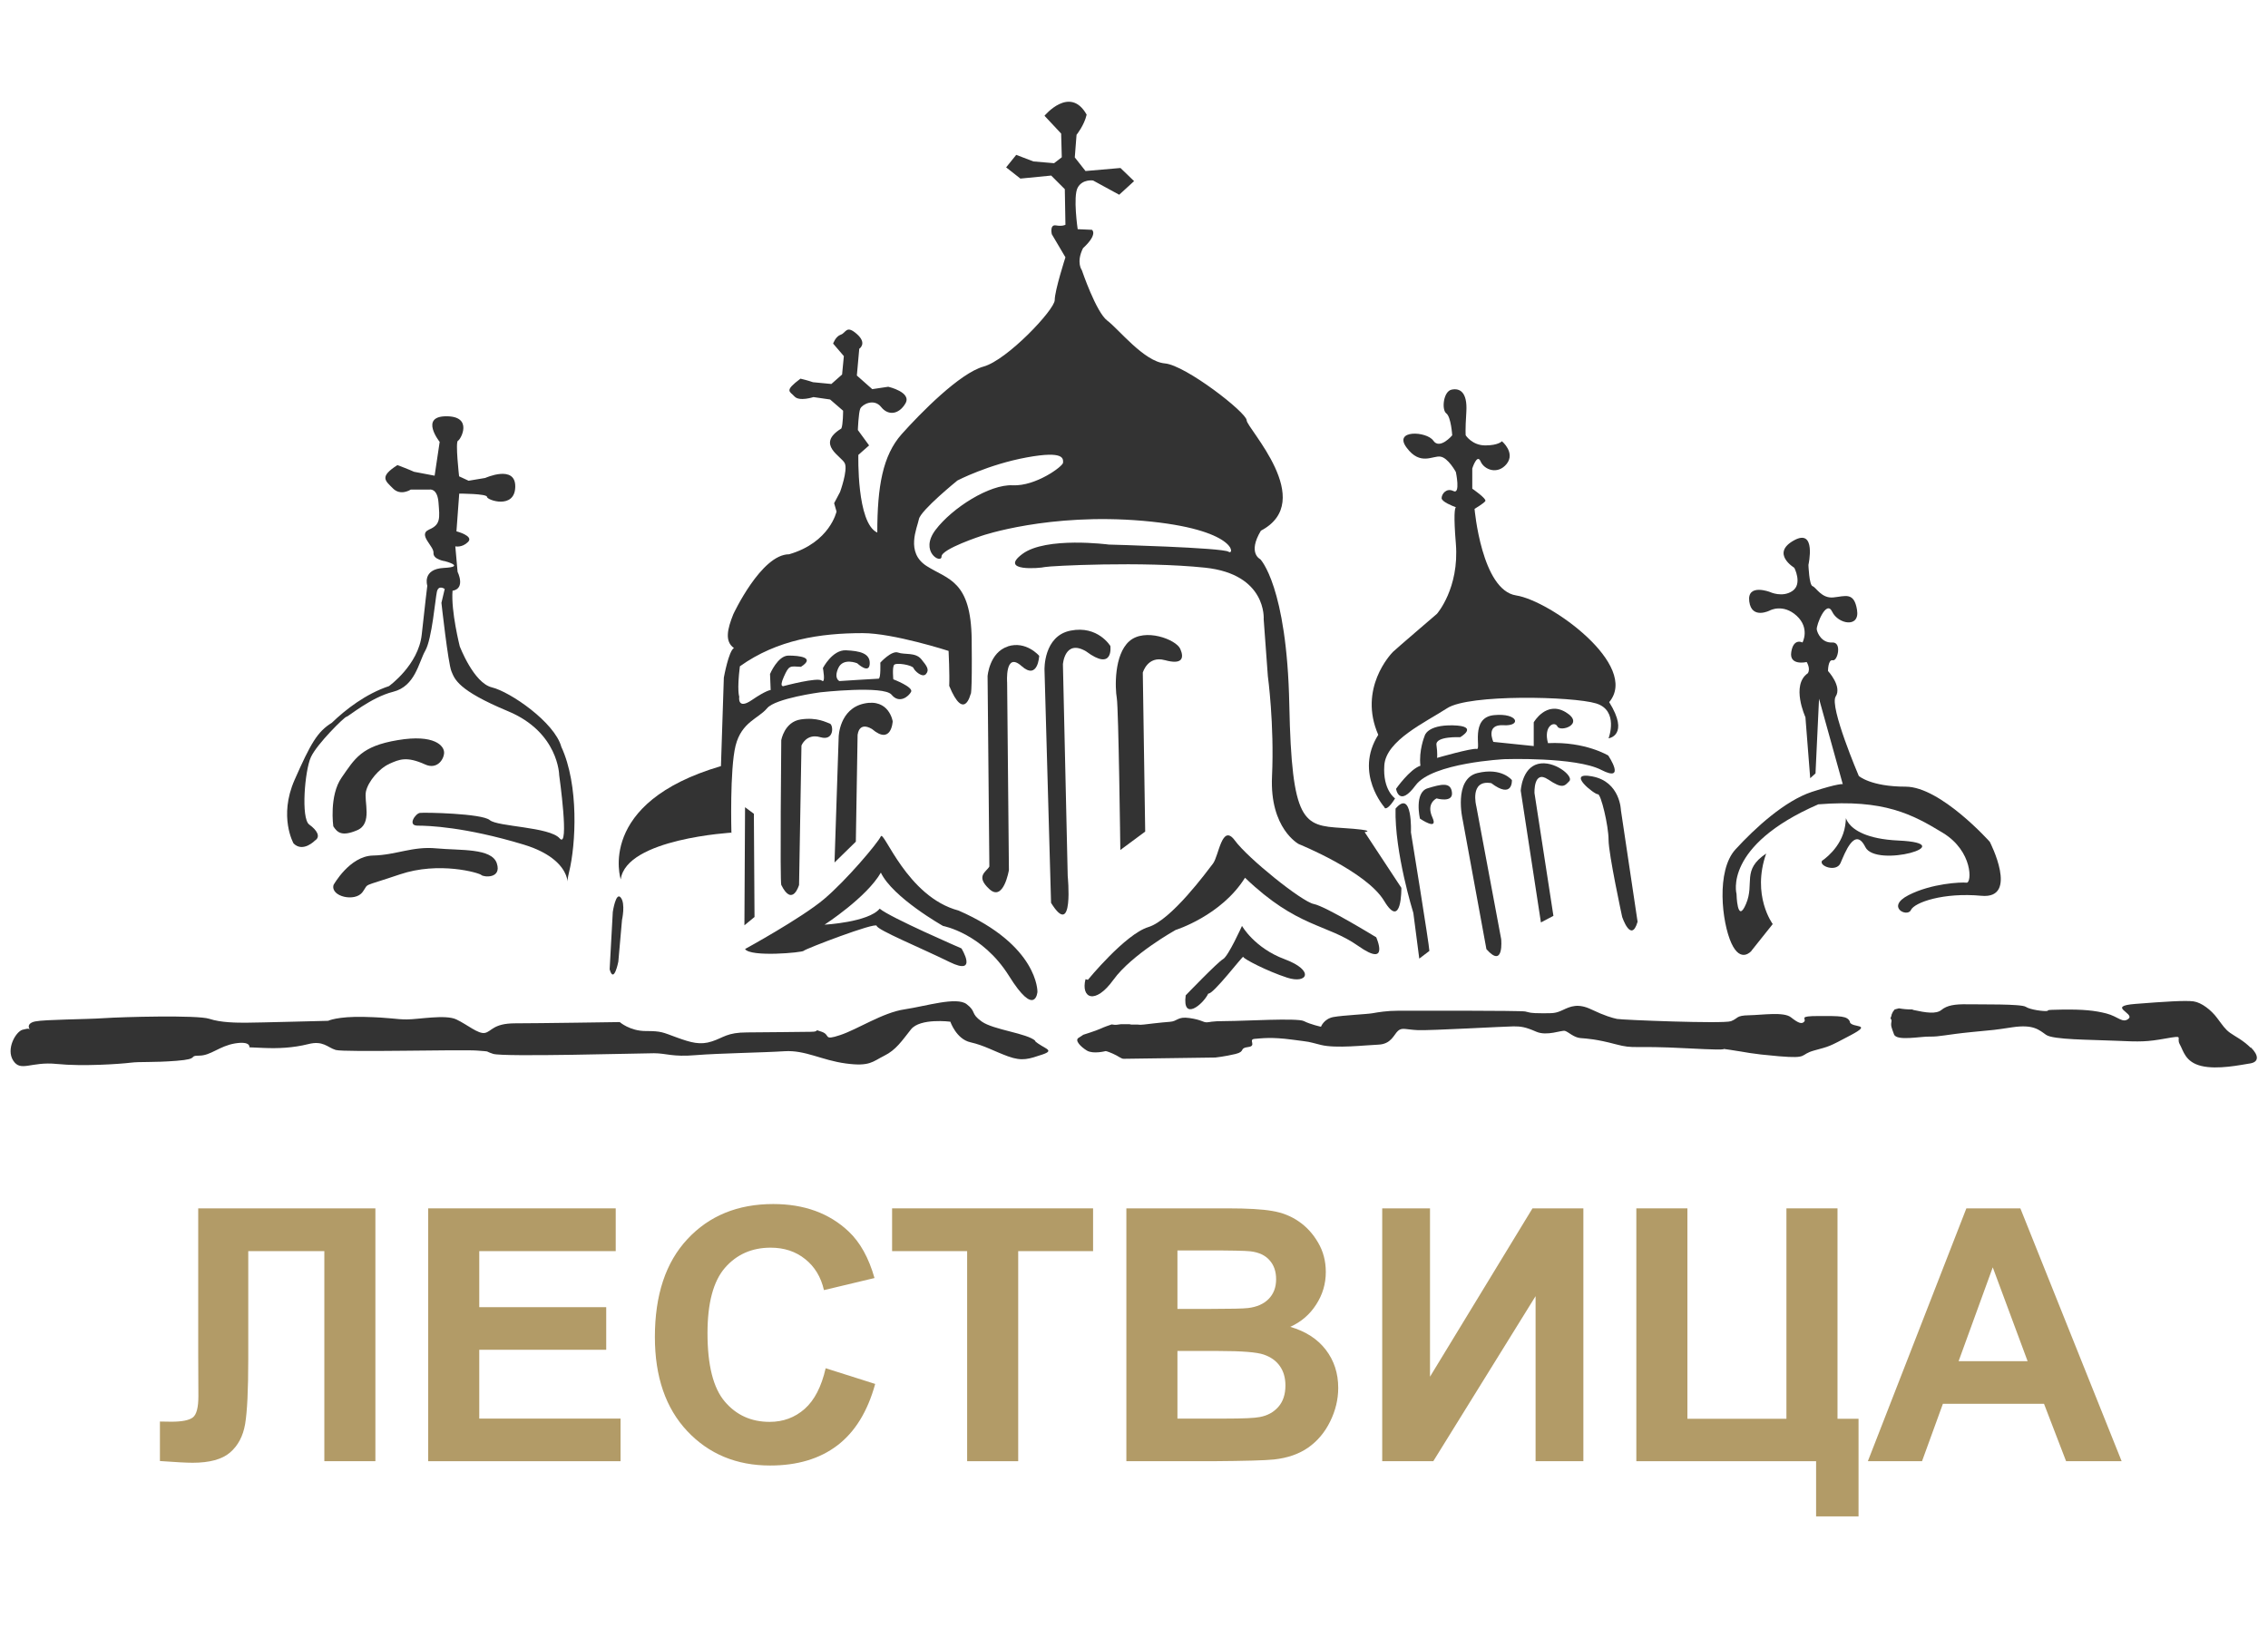 <?xml version="1.0" encoding="UTF-8"?> <svg xmlns="http://www.w3.org/2000/svg" width="156" height="112" viewBox="0 0 156 112" fill="none"><path d="M21.692 57.812C22.04 57.561 21.84 57.144 21.267 56.727C20.694 56.311 20.963 53.021 21.38 52.101C21.797 51.181 23.706 49.315 23.828 49.315C23.949 49.315 25.511 47.978 27.039 47.596C28.567 47.214 28.792 45.574 29.252 44.767C29.712 43.968 29.938 41.217 30.051 40.713C30.164 40.21 30.589 40.522 30.589 40.522L30.363 41.477C30.363 41.477 30.823 45.643 31.049 46.181C31.275 46.72 31.466 47.483 34.946 48.933C38.427 50.383 38.462 53.325 38.462 53.325C38.462 53.325 39.191 58.481 38.496 57.682C37.81 56.884 34.217 56.884 33.688 56.423C33.15 55.964 29.183 55.885 28.879 55.929C28.575 55.972 28.003 56.805 28.723 56.805C29.443 56.805 31.969 56.884 36.014 58.107C40.059 59.331 38.687 61.848 39.147 59.982C39.607 58.107 39.833 54.019 38.609 51.381C38.149 49.697 35.094 47.596 33.835 47.292C32.577 46.989 31.622 44.463 31.622 44.463C31.622 44.463 31.014 42.059 31.127 40.644C32.047 40.488 31.474 39.342 31.474 39.342L31.318 37.589C31.318 37.589 31.778 37.702 32.195 37.285C32.611 36.868 31.396 36.556 31.396 36.556L31.587 33.961C31.587 33.961 33.497 33.961 33.497 34.186C33.497 34.412 35.406 35.063 35.441 33.501C35.476 31.938 33.375 32.884 33.375 32.884L32.23 33.075L31.578 32.771C31.578 32.771 31.309 30.402 31.5 30.324C31.691 30.246 32.568 28.64 30.702 28.64C28.836 28.64 30.242 30.402 30.242 30.402L29.895 32.728L28.48 32.459C28.48 32.459 28.063 32.268 27.334 31.999C26.076 32.806 26.492 33.066 27.03 33.605C27.56 34.143 28.254 33.683 28.254 33.683H29.556C29.556 33.683 30.094 33.57 30.164 34.603C30.242 35.636 30.32 36.096 29.513 36.434C28.714 36.781 29.86 37.58 29.817 38.04C29.782 38.5 30.615 38.613 30.615 38.613C30.615 38.613 32.065 38.995 30.537 39.073C29.009 39.151 29.391 40.297 29.391 40.297C29.391 40.297 29.235 41.555 29.009 43.656C28.784 45.756 26.753 47.206 26.753 47.206C25.147 47.744 23.776 48.811 22.821 49.731C21.831 50.339 21.371 51.146 20.26 53.663C19.149 56.189 20.191 58.029 20.191 58.029C20.85 58.689 21.684 57.812 21.684 57.812H21.692Z" fill="#333333"></path><path d="M26.779 52.552C27.464 52.249 27.959 52.014 29.244 52.596C30.025 52.952 30.511 52.309 30.546 51.815C30.58 51.32 29.886 50.495 27.36 50.921C24.843 51.337 24.4 52.205 23.498 53.498C22.63 54.74 22.925 56.849 22.925 56.849C23.194 57.266 23.498 57.578 24.574 57.118C25.642 56.658 25.017 55.13 25.173 54.445C25.329 53.759 26.084 52.865 26.77 52.561L26.779 52.552Z" fill="#333333"></path><path d="M24.93 61.388C25.425 60.703 24.774 61.084 27.49 60.164C30.198 59.244 32.95 60.052 33.106 60.199C33.262 60.355 34.521 60.468 34.174 59.401C33.827 58.333 31.657 58.524 30.008 58.368C28.367 58.212 27.256 58.828 25.65 58.862C24.045 58.897 22.942 60.885 22.942 60.885C22.717 61.692 24.435 62.074 24.93 61.38V61.388Z" fill="#333333"></path><path d="M50.309 57.3C50.309 57.3 50.188 52.934 50.596 51.303C51.004 49.671 52.184 49.428 52.757 48.733C53.33 48.039 56.428 47.631 56.428 47.631C56.428 47.631 60.794 47.145 61.324 47.796C61.853 48.447 62.504 47.917 62.669 47.596C62.834 47.267 61.445 46.737 61.445 46.737C61.445 46.737 61.367 45.965 61.489 45.756C61.61 45.557 62.756 45.756 62.834 45.965C62.912 46.164 63.45 46.659 63.693 46.373C63.936 46.086 63.772 45.843 63.364 45.348C62.956 44.862 62.218 45.062 61.775 44.897C61.324 44.732 60.551 45.591 60.551 45.591C60.551 45.591 60.595 46.694 60.43 46.694C60.265 46.694 57.739 46.858 57.739 46.858C57.739 46.858 57.331 46.694 57.661 45.965C57.991 45.227 58.963 45.635 58.963 45.635C58.963 45.635 59.779 46.407 59.822 45.678C59.866 44.94 59.128 44.784 58.19 44.741C57.253 44.697 56.602 45.965 56.602 45.965C56.602 45.965 56.81 47.067 56.524 46.824C56.237 46.581 53.955 47.188 53.955 47.188C53.955 47.188 53.547 47.388 53.911 46.572C54.276 45.756 54.319 45.834 55.092 45.878C56.107 45.227 54.97 45.105 54.233 45.105C53.495 45.105 52.965 46.373 52.965 46.373L53.009 47.475C53.009 47.475 52.722 47.475 51.707 48.169C50.691 48.864 50.847 47.926 50.847 47.926C50.847 47.926 50.682 47.518 50.891 45.843C53.46 44.003 56.437 43.56 59.336 43.56C61.454 43.56 65.247 44.784 65.247 44.784C65.247 44.784 65.325 46.416 65.29 47.188C66.315 49.679 66.757 47.761 66.757 47.761C66.757 47.761 66.879 48.091 66.835 44.003C66.792 39.923 65.204 39.88 63.737 38.943C62.27 38.005 63.086 36.33 63.207 35.714C63.329 35.106 65.855 33.058 65.855 33.058C65.855 33.058 67.972 31.956 70.628 31.469C73.276 30.983 73.12 31.591 73.12 31.834C73.12 32.077 71.245 33.466 69.656 33.388C68.068 33.309 65.499 34.941 64.353 36.452C63.207 37.962 64.761 38.821 64.761 38.292C64.761 37.762 67.538 36.859 67.538 36.859C67.538 36.859 72.147 35.271 78.631 35.835C85.115 36.408 84.915 38.24 84.507 37.962C84.099 37.675 76.27 37.467 76.27 37.467C76.27 37.467 71.948 36.894 70.316 38.118C68.684 39.342 71.54 39.099 71.87 39.012C72.2 38.934 78.596 38.604 82.884 39.056C87.163 39.507 86.92 42.605 86.92 42.605L87.207 46.52C87.207 46.52 87.658 49.827 87.493 53.42C87.328 57.014 89.333 58.073 89.333 58.073C89.333 58.073 93.986 59.947 95.209 61.987C96.433 64.027 96.39 61.084 96.39 61.084L93.864 57.248C93.864 57.248 94.879 57.127 92.276 56.962C89.663 56.797 88.847 56.632 88.682 48.473C88.517 40.314 86.686 38.474 86.686 38.474C86.686 38.474 85.792 38.066 86.729 36.512C90.609 34.473 85.748 29.447 85.748 28.918C85.748 28.388 81.547 25.125 80.124 25.003C78.692 24.882 76.939 22.634 76.166 22.061C75.394 21.488 74.413 18.589 74.413 18.589C74.413 18.589 74.005 18.059 74.491 17.078C75.55 16.098 75.107 15.811 75.107 15.811L74.126 15.768C74.126 15.768 73.796 13.52 74.126 12.912C74.456 12.305 75.185 12.418 75.185 12.418L76.982 13.398L78.006 12.461L77.069 11.558L74.665 11.767L73.927 10.829L74.048 9.275C74.048 9.275 74.578 8.624 74.743 7.887C73.597 5.847 71.844 7.965 71.844 7.965L72.989 9.189L73.033 10.82L72.503 11.228L71.08 11.107L69.899 10.655L69.205 11.515L70.186 12.287L72.304 12.079L73.241 13.016L73.284 15.464C73.284 15.464 73.085 15.586 72.633 15.508C72.182 15.429 72.347 16.115 72.347 16.115L73.284 17.703C73.284 17.703 72.547 19.986 72.547 20.646C72.547 21.305 69.283 24.769 67.651 25.22C66.019 25.671 63.329 28.405 62.018 29.872C60.716 31.339 60.343 33.466 60.343 36.642C58.911 35.992 59.041 31.296 59.041 31.296L59.779 30.645L59.006 29.586C59.006 29.586 59.05 28.405 59.171 28.119C59.293 27.833 60.109 27.381 60.603 27.998C61.089 28.614 61.827 28.527 62.279 27.755C62.73 26.982 61.098 26.609 61.098 26.609L59.996 26.774L58.937 25.836L59.102 23.996C59.102 23.996 59.675 23.632 58.937 22.981C58.199 22.33 58.199 22.903 57.835 23.024C57.47 23.146 57.305 23.64 57.305 23.64L58.043 24.5L57.921 25.767L57.184 26.418L55.916 26.296C55.916 26.296 55.587 26.175 55.057 26.053C53.911 26.913 54.319 26.913 54.649 27.277C54.979 27.642 55.951 27.32 55.951 27.32L57.097 27.485L57.991 28.258C57.991 28.258 57.991 29.239 57.869 29.482C56.073 30.584 57.913 31.4 58.112 31.886C58.321 32.372 57.782 33.848 57.782 33.848L57.374 34.62L57.539 35.193C57.539 35.193 57.088 37.319 54.276 38.135C52.358 38.135 50.44 42.258 50.44 42.258C50.032 43.274 49.832 44.133 50.483 44.584C50.118 44.784 49.788 46.624 49.788 46.624C49.788 46.624 49.667 50.417 49.589 52.709C40.979 55.234 42.697 60.503 42.697 60.503C43.062 57.691 50.37 57.283 50.37 57.283L50.309 57.3Z" fill="#333333"></path><path d="M51.247 55.538L51.203 63.662L51.898 63.09L51.854 55.989L51.247 55.538Z" fill="#333333"></path><path d="M54.962 60.885L55.127 51.294C55.127 51.294 55.456 50.434 56.428 50.721C57.409 51.007 57.322 49.862 57.079 49.784C56.836 49.706 56.22 49.332 55.083 49.497C53.946 49.662 53.738 50.929 53.738 50.929C53.738 50.929 53.642 60.703 53.738 60.885C54.51 62.439 54.962 60.885 54.962 60.885Z" fill="#333333"></path><path d="M58.998 50.521C58.998 50.521 59.076 49.627 59.978 50.157C61.324 51.303 61.402 49.627 61.402 49.627C61.402 49.627 61.159 48.039 59.44 48.404C57.73 48.768 57.687 50.686 57.687 50.686L57.401 59.34L58.867 57.908L58.989 50.521H58.998Z" fill="#333333"></path><path d="M69.318 44.48C68.051 44.888 67.929 46.52 67.929 46.52L68.051 59.618C67.851 59.982 67.07 60.269 68.051 61.171C69.031 62.074 69.396 59.861 69.396 59.861L69.274 46.963C69.274 46.963 69.109 44.801 70.255 45.817C71.401 46.841 71.479 45.123 71.479 45.123C71.479 45.123 70.585 44.064 69.318 44.472V44.48Z" fill="#333333"></path><path d="M74.699 44.81C76.617 46.242 76.374 44.446 76.374 44.446C76.374 44.446 75.515 43.013 73.64 43.387C71.766 43.751 71.844 46.077 71.844 46.077L72.295 62.117C73.883 64.687 73.441 60.277 73.441 60.277L73.111 45.704C73.111 45.704 73.232 43.951 74.699 44.81Z" fill="#333333"></path><path d="M80.124 45.418C81.304 45.748 81.469 45.296 81.183 44.645C80.897 43.994 78.735 43.178 77.676 44.116C76.617 45.053 76.695 47.336 76.817 48.03C76.939 48.725 77.06 58.481 77.06 58.481L78.77 57.213L78.605 46.277C78.605 46.277 78.935 45.096 80.115 45.418H80.124Z" fill="#333333"></path><path d="M60.586 60.034C61.402 61.753 64.865 63.706 64.865 63.706C64.865 63.706 67.556 64.201 69.396 67.134C71.227 70.077 71.358 68.237 71.358 68.237C71.358 68.237 71.436 65.051 65.933 62.647C62.383 61.709 60.794 57.092 60.586 57.543C60.378 57.995 58.217 60.564 56.672 61.866C55.118 63.176 51.247 65.294 51.247 65.294C51.611 65.867 55.205 65.537 55.283 65.416C55.361 65.294 60.256 63.419 60.3 63.697C60.343 63.983 63.32 65.207 65.317 66.188C67.313 67.169 66.132 65.251 66.132 65.251C66.132 65.251 61.237 63.133 60.508 62.517C59.735 63.454 56.715 63.619 56.715 63.619C56.715 63.619 59.614 61.744 60.595 60.026L60.586 60.034Z" fill="#333333"></path><path d="M94.645 64.478C94.645 64.478 91.182 62.352 90.366 62.196C89.55 62.039 85.835 59.053 84.941 57.83C84.047 56.606 83.839 58.889 83.431 59.418C83.023 59.947 80.575 63.298 78.987 63.784C77.399 64.27 74.829 67.412 74.829 67.412L74.665 67.369C74.335 68.671 75.316 69.165 76.583 67.412C77.85 65.659 80.862 63.983 80.862 63.983C80.862 63.983 84.004 63.003 85.636 60.39C89.264 63.862 91.225 63.532 93.43 65.086C95.635 66.639 94.654 64.47 94.654 64.47L94.645 64.478Z" fill="#333333"></path><path d="M85.427 63.706C85.427 63.706 84.49 65.789 84.125 65.989C83.761 66.188 81.556 68.48 81.556 68.48C81.313 70.276 82.737 69.131 83.11 68.358C83.44 68.436 85.514 65.702 85.514 65.832C85.514 65.963 87.146 66.813 88.535 67.264C89.923 67.716 90.453 66.778 88.37 65.997C86.287 65.225 85.436 63.715 85.436 63.715L85.427 63.706Z" fill="#333333"></path><path d="M95.218 55.582C95.461 55.781 95.956 54.931 95.956 54.931C95.956 54.931 95.097 54.358 95.218 52.648C95.34 50.938 98.03 49.706 99.54 48.725C101.051 47.744 108.185 47.909 109.782 48.395C111.371 48.881 110.642 50.799 110.642 50.799C110.642 50.799 112.109 50.599 110.685 48.308C112.803 45.782 106.649 41.33 104.28 40.965C101.91 40.6 101.424 35.011 101.424 35.011C101.424 35.011 102.04 34.646 102.162 34.481C102.283 34.316 101.268 33.622 101.268 33.622V32.233C101.268 32.233 101.598 31.174 101.841 31.747C102.084 32.32 103.021 32.685 103.637 31.912C104.245 31.14 103.307 30.358 103.307 30.358C103.307 30.358 103.064 30.645 102.162 30.645C101.259 30.645 100.816 29.951 100.816 29.951C100.816 29.951 100.773 29.664 100.86 28.319C100.938 26.973 100.408 26.687 99.844 26.808C99.271 26.93 99.15 28.197 99.48 28.44C99.809 28.683 99.888 29.951 99.888 29.951C99.888 29.951 99.028 30.966 98.586 30.315C98.134 29.664 95.808 29.543 96.754 30.801C97.692 32.068 98.551 31.331 99.08 31.417C99.61 31.495 100.139 32.476 100.139 32.476C100.139 32.476 100.469 34.03 99.975 33.787C99.488 33.544 99.159 33.986 99.159 34.273C99.159 34.516 99.896 34.811 100.139 34.898C100.061 34.967 99.975 35.41 100.139 37.415C100.382 40.479 98.837 42.232 98.837 42.232C98.837 42.232 95.982 44.68 95.817 44.845C95.652 45.01 93.413 47.379 94.801 50.556C93.126 53.212 95.253 55.573 95.253 55.573L95.218 55.582Z" fill="#333333"></path><path d="M110.633 51.988C110.633 51.988 109.045 51.007 106.476 51.129C106.146 49.949 106.927 49.575 107.127 49.983C107.326 50.391 109.045 49.818 107.699 49.002C106.354 48.187 105.495 49.697 105.495 49.697V51.329L102.717 51.042C102.717 51.042 102.144 49.818 103.412 49.896C104.679 49.974 104.427 49.037 102.761 49.202C101.085 49.367 101.901 51.606 101.58 51.528C101.25 51.45 98.846 52.144 98.846 52.144C98.846 52.144 98.889 51.858 98.803 51.25C98.725 50.634 100.434 50.721 100.434 50.721C100.434 50.721 101.78 49.949 99.948 49.905C98.117 49.862 97.987 50.643 97.987 50.643C97.987 50.643 97.579 51.624 97.7 52.683C96.963 52.926 96.025 54.271 96.025 54.271C96.025 54.271 96.225 55.582 97.371 54.028C98.516 52.474 103.49 52.231 103.49 52.231C103.49 52.231 108.385 52.066 110.138 52.969C111.892 53.872 110.624 51.988 110.624 51.988H110.633Z" fill="#333333"></path><path d="M95.99 55.625C95.912 58.645 97.214 62.812 97.214 62.812L97.622 65.954L98.317 65.424C98.317 65.06 97.049 57.266 97.049 57.266C97.049 57.266 97.171 54.245 95.99 55.634V55.625Z" fill="#333333"></path><path d="M102.561 53.872C104.071 55.017 103.993 53.672 103.993 53.672C103.993 53.672 103.299 52.778 101.624 53.186C99.948 53.594 100.608 56.406 100.608 56.406L102.24 65.303C103.464 66.692 103.255 64.609 103.255 64.609L101.545 55.469C101.545 55.469 101.059 53.629 102.561 53.88V53.872Z" fill="#333333"></path><path d="M106.476 53.62C107.491 54.314 107.621 54.071 107.942 53.742C108.272 53.412 106.883 52.275 105.781 52.561C104.679 52.847 104.601 54.401 104.601 54.401L105.989 63.463L106.849 63.011L105.547 54.566C105.547 54.566 105.469 52.934 106.484 53.629L106.476 53.62Z" fill="#333333"></path><path d="M109.539 53.42C107.621 53.056 109.704 54.688 109.904 54.644C110.112 54.601 110.642 56.805 110.642 57.786C110.642 58.767 111.579 63.09 111.579 63.09C111.579 63.09 112.195 64.93 112.638 63.419L111.492 55.746C111.492 55.746 111.449 53.785 109.531 53.42H109.539Z" fill="#333333"></path><path d="M98.811 54.931C98.811 54.931 99.957 55.261 99.87 54.523C99.792 53.785 99.132 53.95 98.195 54.236C97.258 54.523 97.666 56.319 97.666 56.319C97.666 56.319 98.968 57.213 98.525 56.241C98.074 55.261 98.811 54.931 98.811 54.931Z" fill="#333333"></path><path d="M120.467 65.416L121.934 63.576C121.934 63.576 120.467 61.614 121.483 58.724C119.773 59.869 120.71 60.763 120.094 62.196C119.486 63.628 119.443 61.501 119.443 61.501C119.443 61.501 118.506 58.194 125.067 55.339C129.598 54.974 131.551 56.033 133.634 57.3C135.717 58.567 135.631 60.772 135.266 60.729C134.901 60.685 132.862 60.772 131.273 61.588C129.685 62.404 131.195 63.142 131.438 62.612C131.681 62.083 133.686 61.388 136.29 61.631C138.903 61.874 136.863 57.916 136.863 57.916C136.863 57.916 133.478 54.123 131.074 54.123C128.669 54.123 127.854 53.386 127.854 53.386C127.854 53.386 125.814 48.612 126.265 47.917C126.717 47.223 125.736 46.164 125.736 46.164C125.736 46.164 125.736 45.348 126.066 45.426C126.395 45.505 126.717 44.159 126.022 44.203C125.328 44.246 125.007 43.586 124.963 43.309C124.92 43.022 125.614 41.225 126.022 42.085C126.43 42.944 127.94 43.23 127.732 41.963C127.532 40.696 126.916 41.026 126.1 41.104C125.284 41.182 124.92 40.41 124.677 40.331C124.434 40.253 124.39 38.864 124.39 38.864C124.39 38.864 124.963 36.295 123.375 37.189C121.786 38.083 123.418 39.064 123.418 39.064C123.418 39.064 123.991 40.166 123.297 40.653C122.602 41.139 121.743 40.731 121.743 40.731C121.743 40.731 120.155 40.114 120.32 41.382C120.485 42.649 121.743 41.998 121.743 41.998C121.743 41.998 122.637 41.512 123.575 42.362C124.512 43.222 123.982 44.203 123.982 44.203C123.982 44.203 123.366 43.873 123.21 44.853C123.045 45.834 124.269 45.548 124.269 45.548C124.269 45.548 124.555 45.999 124.347 46.32C123.167 47.136 124.182 49.341 124.182 49.341L124.512 53.542L124.876 53.212L125.119 48.074L126.751 53.95C126.751 53.95 126.508 53.872 124.633 54.479C122.759 55.096 120.719 56.97 119.374 58.437C118.028 59.904 118.436 63.454 119.087 64.886C119.738 66.318 120.476 65.416 120.476 65.416H120.467Z" fill="#333333"></path><path d="M130.588 57.83C126.144 57.63 127.159 55.261 126.916 56.814C126.673 58.368 125.328 59.218 125.328 59.218C125.085 59.583 126.309 60.034 126.595 59.383C126.881 58.732 127.576 56.814 128.305 58.281C129.043 59.748 135.032 58.038 130.588 57.83Z" fill="#333333"></path><path d="M42.532 66.145L42.784 63.289C42.784 63.289 43.036 62.169 42.697 61.753C42.359 61.328 42.15 62.742 42.15 62.742L41.933 66.692C42.228 67.733 42.532 66.153 42.532 66.153V66.145Z" fill="#333333"></path><path d="M71.219 71.613C70.646 71.084 68.337 70.858 67.53 70.285C66.723 69.712 67.183 69.617 66.488 69.087C65.794 68.558 63.728 69.217 62.227 69.443C60.725 69.66 58.998 70.814 57.791 71.214C56.585 71.613 57.158 71.214 56.524 70.988C55.89 70.762 56.463 70.988 55.778 70.988C55.092 70.988 52.783 71.031 51.394 71.031C50.005 71.031 49.78 71.387 48.973 71.648C48.165 71.917 47.532 71.734 46.551 71.379C45.57 71.023 45.509 70.936 44.416 70.936C43.322 70.936 42.628 70.32 42.628 70.32C42.628 70.32 36.925 70.406 35.424 70.406C33.922 70.406 33.809 70.979 33.349 71.066C32.889 71.153 32.143 70.493 31.388 70.137C30.641 69.782 28.792 70.137 27.985 70.137C27.178 70.137 26.892 70.007 25.043 69.964C23.203 69.92 22.569 70.233 22.569 70.233C22.569 70.233 17.561 70.363 16.927 70.363C16.294 70.363 15.2 70.363 14.393 70.094C13.585 69.825 8.404 69.964 7.137 70.051C5.869 70.137 3.1 70.137 2.415 70.276C2.024 70.354 1.859 70.58 2.068 70.849C2.024 70.797 2.007 70.719 1.547 70.849C1.087 70.979 0.392 72.177 0.913 72.976C1.434 73.774 2.12 73.019 3.908 73.201C5.696 73.384 8.282 73.201 8.977 73.115C9.671 73.028 10.478 73.115 12.145 72.984C13.811 72.854 12.891 72.629 13.698 72.629C14.506 72.629 15.078 71.969 16.172 71.787C17.266 71.613 17.153 72.056 17.153 72.056L18.134 72.099C19.114 72.142 20.147 72.099 21.189 71.839C22.23 71.57 22.517 72.064 23.09 72.238C23.663 72.412 31.787 72.195 32.828 72.281C33.87 72.368 33.228 72.281 33.922 72.507C34.616 72.733 44.121 72.464 44.98 72.464C45.839 72.464 46.247 72.733 47.862 72.594C49.476 72.464 52.531 72.42 53.963 72.325C55.404 72.238 56.498 72.941 58.173 73.167C59.84 73.392 60.013 73.037 60.82 72.637C61.628 72.238 62.027 71.622 62.66 70.823C63.294 70.025 65.368 70.294 65.368 70.294C65.368 70.294 65.776 71.492 66.749 71.709C67.729 71.934 68.363 72.325 69.344 72.681C70.325 73.037 70.785 72.854 71.705 72.55C72.625 72.238 71.766 72.151 71.184 71.622L71.219 71.613Z" fill="#333333"></path><path d="M127.246 70.302C127.072 69.886 126.586 69.903 125.111 69.903C123.635 69.903 124.278 70.077 124.104 70.285C123.93 70.493 123.67 70.372 123.184 69.99C122.689 69.599 121.222 69.834 120.302 69.851C119.382 69.868 119.582 70.059 119.061 70.259C118.54 70.45 111.544 70.172 111.223 70.103C110.902 70.033 110.39 69.894 109.461 69.452C108.541 69.009 108.021 69.243 107.5 69.487C106.979 69.73 106.84 69.712 106.033 69.712C105.226 69.712 105.226 69.66 104.913 69.591C104.601 69.521 97.049 69.538 96.216 69.538C95.383 69.538 94.801 69.643 94.402 69.712C93.994 69.782 92.388 69.851 91.72 69.972C91.06 70.094 90.861 70.641 90.861 70.641C90.861 70.641 90.14 70.485 89.68 70.25C89.22 70.025 85.558 70.25 84.377 70.25C83.197 70.25 83.257 70.337 82.997 70.337C82.737 70.337 82.65 70.163 81.817 70.042C80.983 69.92 81.009 70.268 80.463 70.302C79.916 70.337 78.648 70.493 78.648 70.493C78.648 70.493 78.631 70.493 78.622 70.493C78.501 70.511 78.379 70.511 78.258 70.493C78.24 70.493 78.232 70.493 78.223 70.493C78.18 70.493 78.136 70.493 78.093 70.493H77.902C77.833 70.493 77.763 70.493 77.694 70.467H77.303C77.303 70.467 77.234 70.467 77.199 70.467C77.164 70.467 77.129 70.467 77.095 70.467L76.834 70.502C76.713 70.519 76.6 70.502 76.487 70.485C76.487 70.485 76.461 70.485 76.453 70.485C76.192 70.58 76.027 70.624 75.706 70.771C75.385 70.919 74.5 71.196 74.5 71.196C74.5 71.196 74.474 71.231 74.187 71.405C73.901 71.578 74.335 72.021 74.76 72.281C75.194 72.542 76.053 72.316 76.053 72.316C76.053 72.316 76.14 72.316 76.539 72.49C76.939 72.663 77.112 72.846 77.286 72.846C77.459 72.846 83.596 72.759 83.596 72.759C83.596 72.759 84.255 72.689 84.976 72.516C85.696 72.342 85.21 72.116 85.844 72.038C86.478 71.969 85.818 71.509 86.304 71.474C86.79 71.439 87.424 71.335 88.864 71.526C90.305 71.717 89.811 71.63 90.852 71.891C91.885 72.151 93.907 71.908 94.801 71.873C95.695 71.839 95.869 71.188 96.155 70.927C96.442 70.667 96.702 70.841 97.535 70.875C98.369 70.91 103.611 70.615 104.106 70.615C104.601 70.615 104.913 70.65 105.66 70.979C106.406 71.309 107.413 70.858 107.647 70.927C107.882 70.997 108.255 71.387 108.715 71.422C109.175 71.457 109.809 71.492 111.137 71.847C112.465 72.195 112.169 71.917 116.058 72.125C119.946 72.333 117.785 72.056 119 72.229C120.207 72.403 120.268 72.49 122.368 72.672C124.469 72.846 123.722 72.568 124.79 72.273C125.857 71.978 125.744 72.047 127.298 71.222C128.852 70.398 127.411 70.745 127.237 70.328L127.246 70.302Z" fill="#333333"></path><path d="M154.804 72.082C154.257 71.543 153.736 71.309 153.389 71.058C153.042 70.806 152.903 70.571 152.495 70.033C152.096 69.495 151.428 68.974 150.881 68.896C150.334 68.818 148.867 68.914 146.879 69.07C144.892 69.226 146.819 69.704 146.419 70.077C146.012 70.441 145.699 69.938 144.892 69.73C144.085 69.521 143.277 69.443 141.871 69.46C140.456 69.478 141.012 69.521 140.804 69.556C140.604 69.591 139.649 69.478 139.337 69.269C139.024 69.061 136.229 69.113 135.335 69.096C134.441 69.079 133.921 69.174 133.547 69.478C133.174 69.79 132.454 69.669 131.647 69.495C131.603 69.487 131.56 69.469 131.534 69.452H131.508C131.195 69.452 130.9 69.426 130.614 69.374C130.518 69.4 130.423 69.426 130.319 69.452C130.284 69.504 130.249 69.556 130.206 69.599C130.18 69.66 130.154 69.721 130.119 69.782C130.102 69.877 130.076 69.972 130.032 70.059C130.084 70.129 130.119 70.198 130.102 70.276C130.041 70.589 130.102 70.684 130.275 71.162C130.449 71.648 132.089 71.3 132.749 71.318C133.409 71.335 133.869 71.179 135.631 71.005C137.384 70.832 136.985 70.893 138.425 70.676C139.866 70.467 140.24 70.849 140.734 71.196C141.22 71.543 143.789 71.526 145.517 71.604C147.244 71.682 147.652 71.682 148.971 71.448C150.299 71.214 149.666 71.37 149.926 71.839C150.186 72.299 150.299 73.071 151.419 73.34C152.547 73.609 154.127 73.262 154.761 73.167C155.394 73.071 155.368 72.603 154.821 72.064L154.804 72.082Z" fill="#333333"></path><path d="M145.933 100.532H142.112L140.593 96.581H133.639L132.203 100.532H128.477L135.253 83.136H138.967L145.933 100.532ZM139.465 93.65L137.068 87.194L134.719 93.65H139.465Z" fill="#B29B67"></path><path d="M112.552 83.136H116.065V97.613H122.876V83.136H126.389V97.613H127.836V104.329H124.917V100.532H112.552V83.136Z" fill="#B29B67"></path><path d="M95.073 83.136H98.36V94.718L105.409 83.136H108.909V100.532H105.622V89.176L98.586 100.532H95.073V83.136Z" fill="#B29B67"></path><path d="M77.475 83.136H84.429C85.806 83.136 86.83 83.195 87.502 83.314C88.183 83.425 88.788 83.662 89.318 84.026C89.856 84.39 90.303 84.876 90.659 85.485C91.015 86.087 91.193 86.763 91.193 87.515C91.193 88.329 90.971 89.077 90.528 89.757C90.093 90.438 89.5 90.948 88.749 91.288C89.808 91.597 90.623 92.123 91.193 92.866C91.763 93.61 92.047 94.484 92.047 95.489C92.047 96.28 91.861 97.051 91.49 97.803C91.126 98.546 90.623 99.144 89.983 99.595C89.35 100.038 88.567 100.31 87.633 100.413C87.048 100.477 85.635 100.516 83.397 100.532H77.475V83.136ZM80.988 86.031V90.054H83.29C84.659 90.054 85.509 90.034 85.841 89.995C86.442 89.924 86.913 89.718 87.253 89.378C87.601 89.029 87.775 88.575 87.775 88.013C87.775 87.475 87.625 87.04 87.325 86.708C87.032 86.368 86.593 86.162 86.007 86.091C85.659 86.051 84.659 86.031 83.005 86.031H80.988ZM80.988 92.949V97.601H84.239C85.505 97.601 86.308 97.565 86.648 97.494C87.17 97.399 87.594 97.17 87.918 96.806C88.25 96.434 88.416 95.94 88.416 95.323C88.416 94.8 88.29 94.358 88.037 93.994C87.783 93.63 87.415 93.365 86.933 93.199C86.458 93.032 85.422 92.949 83.824 92.949H80.988Z" fill="#B29B67"></path><path d="M66.523 100.532V86.079H61.361V83.136H75.185V86.079H70.035V100.532H66.523Z" fill="#B29B67"></path><path d="M56.792 94.136L60.198 95.216C59.676 97.115 58.806 98.527 57.587 99.452C56.377 100.37 54.838 100.829 52.971 100.829C50.661 100.829 48.763 100.042 47.276 98.467C45.788 96.885 45.045 94.725 45.045 91.988C45.045 89.093 45.792 86.846 47.287 85.248C48.782 83.642 50.748 82.839 53.185 82.839C55.313 82.839 57.041 83.468 58.371 84.726C59.162 85.47 59.755 86.538 60.151 87.93L56.674 88.761C56.468 87.859 56.037 87.147 55.38 86.625C54.731 86.103 53.94 85.841 53.007 85.841C51.718 85.841 50.669 86.304 49.862 87.23C49.063 88.155 48.664 89.654 48.664 91.727C48.664 93.926 49.059 95.493 49.85 96.426C50.642 97.36 51.67 97.826 52.936 97.826C53.869 97.826 54.672 97.53 55.345 96.936C56.017 96.343 56.5 95.41 56.792 94.136Z" fill="#B29B67"></path><path d="M29.452 100.532V83.136H42.351V86.079H32.965V89.935H41.698V92.866H32.965V97.601H42.683V100.532H29.452Z" fill="#B29B67"></path><path d="M13.634 83.136H25.821V100.532H22.309V86.079H17.076V93.507C17.076 95.635 17.004 97.122 16.862 97.969C16.72 98.807 16.372 99.464 15.818 99.939C15.272 100.405 14.414 100.639 13.243 100.639C12.831 100.639 12.084 100.599 11 100.52V97.803L11.783 97.815C12.519 97.815 13.013 97.716 13.267 97.518C13.52 97.32 13.646 96.834 13.646 96.058L13.634 93.068V83.136Z" fill="#B29B67"></path></svg> 